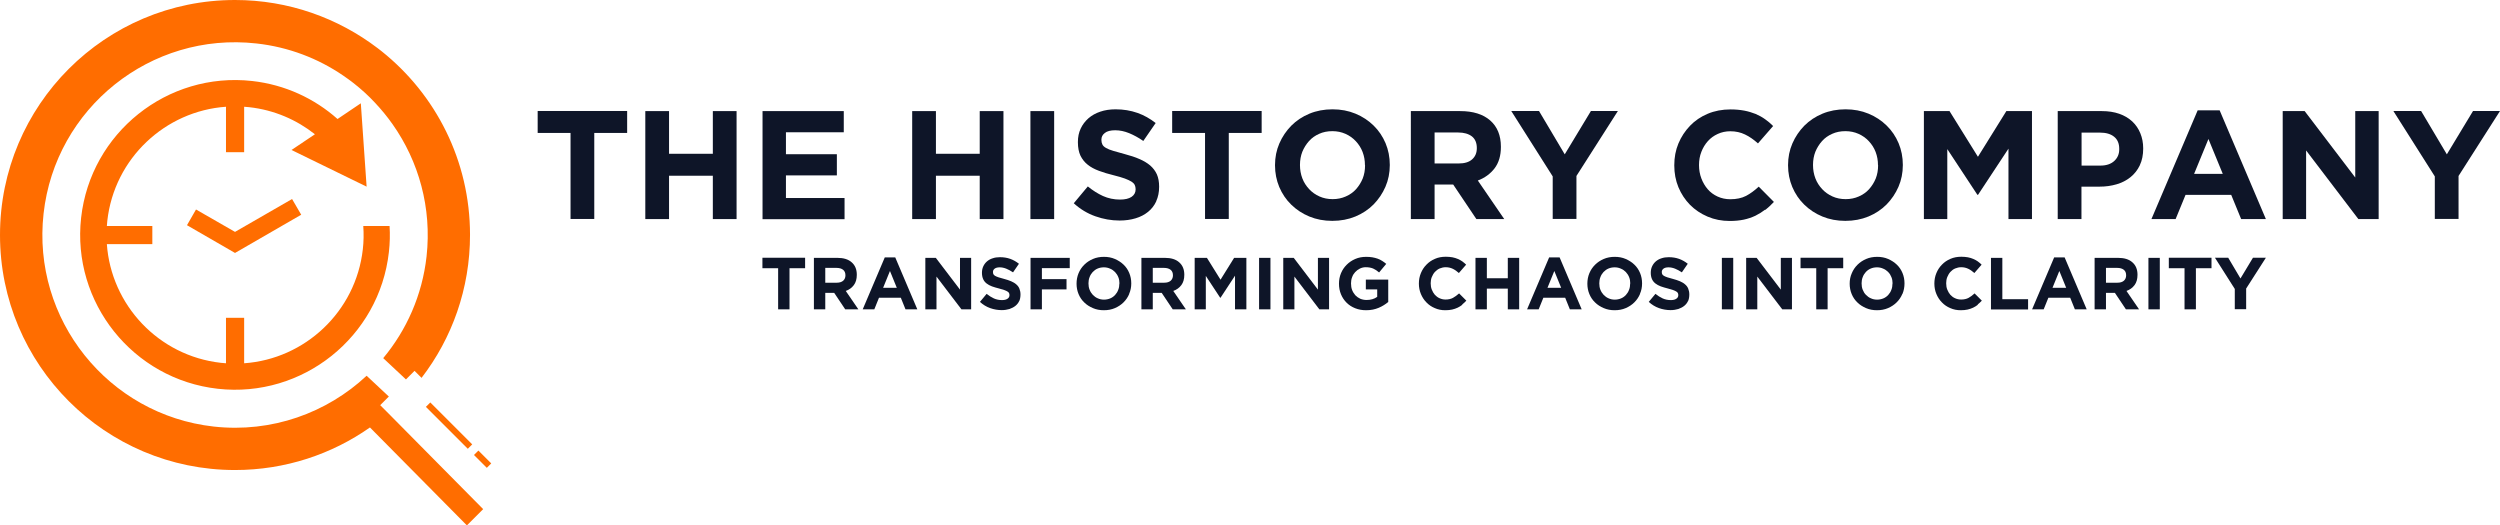 <?xml version="1.0" encoding="UTF-8"?><svg id="Layer_2" xmlns="http://www.w3.org/2000/svg" viewBox="0 0 224.35 47.14"><defs><style>.cls-1{fill:#ff6d00;}.cls-2{fill:#0e1528;}</style></defs><g id="Layer_1-2"><g><g><path class="cls-1" d="M34.9,35.59l-2-1.87c-3.56,3.33-8.51,5.14-13.72,4.56-9.48-1.06-16.33-9.63-15.27-19.11C4.96,9.69,13.53,2.84,23.01,3.9c2.9,.32,5.55,1.35,7.8,2.89,.31,.21,.62,.44,.92,.67,.7,.55,1.35,1.14,1.95,1.79,.56,.6,1.08,1.23,1.55,1.9,2.35,3.33,3.53,7.5,3.05,11.86-.39,3.49-1.8,6.62-3.89,9.13l2.04,1.91,.77-.77,.63,.63c2.73-3.55,4.35-8,4.35-12.83,0-6.67-3.09-12.61-7.92-16.47-.12-.1-.24-.19-.36-.28C30.34,1.62,25.9,0,21.09,0,9.44,0,0,9.44,0,21.09s9.44,21.09,21.09,21.09c4.51,0,8.69-1.42,12.11-3.82l8.7,8.79,1.46-1.46-8.52-8.61s0,0,0,0l-.72-.72,.77-.77Z"/><rect class="cls-1" x="43.03" y="40.4" width=".56" height="1.63" transform="translate(-16.46 42.69) rotate(-45)"/><rect class="cls-1" x="40.02" y="35.54" width=".56" height="5.32" transform="translate(-15.21 39.68) rotate(-45)"/><path class="cls-1" d="M34.96,20.28h-2.36c.05,.69,.04,1.39-.04,2.09-.63,5.61-5.21,9.85-10.65,10.23v-4.08h-1.63v4.08c-.15-.01-.31-.02-.46-.04-5.61-.63-9.85-5.21-10.23-10.65h4.08v-1.63h-4.08c.01-.15,.02-.31,.04-.47,.63-5.61,5.21-9.85,10.65-10.23v4.08h1.63v-4.08c.15,.01,.31,.02,.46,.04,2.24,.25,4.25,1.13,5.89,2.43l-2.1,1.41,6.74,3.29-.52-7.48-2.09,1.41c-2.07-1.84-4.71-3.08-7.66-3.41-7.61-.85-14.5,4.65-15.35,12.27-.85,7.61,4.65,14.5,12.27,15.35,7.61,.85,14.5-4.65,15.35-12.27,.09-.79,.11-1.58,.06-2.35Z"/><polygon class="cls-1" points="21.09 20.81 17.59 18.8 16.78 20.21 21.09 22.7 27.03 19.27 26.21 17.86 26.21 17.86 21.09 20.81"/></g><g><g><path class="cls-2" d="M53.33,11.93v7.72h-2.13v-7.72h-2.95v-1.97h8.03v1.97h-2.95Z"/><path class="cls-2" d="M63.97,19.66v-3.89h-3.93v3.89h-2.13V9.97h2.13v3.83h3.93v-3.83h2.13v9.69h-2.13Z"/><path class="cls-2" d="M68.43,19.66V9.97h7.29v1.9h-5.19v1.97h4.57v1.9h-4.57v2.03h5.26v1.9h-7.36Z"/><path class="cls-2" d="M87.92,19.66v-3.89h-3.93v3.89h-2.13V9.97h2.13v3.83h3.93v-3.83h2.13v9.69h-2.13Z"/><path class="cls-2" d="M92.47,19.66V9.97h2.13v9.69h-2.13Z"/><path class="cls-2" d="M103.76,18.07c-.17,.37-.42,.69-.73,.94-.31,.25-.68,.45-1.12,.58-.43,.13-.91,.2-1.44,.2-.74,0-1.46-.13-2.17-.38-.71-.25-1.36-.64-1.94-1.17l1.26-1.51c.44,.36,.9,.65,1.36,.86,.47,.21,.98,.32,1.53,.32,.44,0,.79-.08,1.03-.24,.24-.16,.37-.39,.37-.67v-.03c0-.14-.03-.26-.08-.37-.05-.11-.15-.21-.29-.3-.14-.09-.34-.18-.6-.28-.25-.09-.59-.19-.99-.29-.49-.12-.93-.25-1.33-.4-.4-.15-.74-.33-1.01-.55-.28-.22-.49-.49-.65-.81-.15-.32-.23-.72-.23-1.2v-.03c0-.44,.08-.84,.25-1.2,.16-.35,.4-.66,.69-.92,.3-.26,.65-.46,1.07-.6,.41-.14,.87-.21,1.37-.21,.71,0,1.36,.11,1.96,.32,.6,.21,1.14,.52,1.64,.91l-1.11,1.61c-.43-.3-.86-.53-1.27-.7-.42-.17-.83-.26-1.25-.26s-.73,.08-.93,.24c-.21,.16-.31,.36-.31,.6v.03c0,.16,.03,.29,.09,.41,.06,.12,.17,.22,.33,.31,.16,.09,.37,.18,.65,.26,.27,.08,.62,.18,1.03,.29,.49,.13,.93,.27,1.31,.44,.38,.16,.71,.36,.97,.58,.26,.23,.46,.49,.6,.8,.13,.3,.2,.67,.2,1.09v.03c0,.48-.09,.91-.26,1.28Z"/><path class="cls-2" d="M110.27,11.93v7.72h-2.13v-7.72h-2.95v-1.97h8.03v1.97h-2.95Z"/><path class="cls-2" d="M124.33,16.76c-.26,.6-.62,1.13-1.07,1.59-.46,.46-1,.82-1.63,1.08-.63,.26-1.32,.39-2.07,.39s-1.43-.13-2.06-.39-1.17-.62-1.63-1.07c-.46-.45-.81-.97-1.07-1.58-.25-.6-.38-1.25-.38-1.94v-.03c0-.69,.13-1.34,.39-1.94,.26-.6,.62-1.13,1.07-1.59,.46-.46,1-.82,1.63-1.08,.63-.26,1.32-.39,2.07-.39s1.43,.13,2.06,.39c.63,.26,1.17,.62,1.63,1.07,.46,.45,.81,.97,1.07,1.58,.25,.6,.38,1.25,.38,1.94v.03c0,.69-.13,1.34-.39,1.94Zm-1.84-1.94c0-.42-.07-.81-.21-1.18-.14-.37-.35-.69-.61-.97-.26-.28-.57-.5-.93-.66-.36-.16-.75-.24-1.18-.24s-.83,.08-1.18,.24c-.36,.16-.66,.37-.91,.65-.25,.28-.45,.6-.6,.96-.14,.36-.21,.75-.21,1.17v.03c0,.41,.07,.81,.21,1.18,.14,.37,.35,.69,.61,.97,.26,.28,.57,.5,.93,.66,.36,.16,.75,.24,1.18,.24s.82-.08,1.18-.24c.36-.16,.67-.37,.92-.65,.25-.28,.45-.6,.6-.96,.14-.36,.21-.75,.21-1.17v-.03Z"/><path class="cls-2" d="M132.49,19.66l-2.08-3.1h-1.67v3.1h-2.13V9.97h4.43c1.15,0,2.05,.28,2.69,.84,.64,.56,.96,1.35,.96,2.35v.03c0,.78-.19,1.42-.57,1.92-.38,.49-.88,.86-1.5,1.09l2.37,3.46h-2.49Zm.04-6.38c0-.46-.15-.81-.44-1.04-.3-.23-.71-.35-1.23-.35h-2.12v2.78h2.16c.53,0,.93-.12,1.21-.37,.28-.25,.42-.58,.42-1v-.03Z"/><path class="cls-2" d="M141.47,15.79v3.86h-2.13v-3.82l-3.72-5.87h2.49l2.31,3.89,2.35-3.89h2.42l-3.72,5.83Z"/><path class="cls-2" d="M158.41,18.81c-.27,.21-.56,.39-.88,.55-.32,.15-.67,.27-1.04,.35-.38,.08-.8,.12-1.27,.12-.71,0-1.37-.13-1.98-.39-.61-.26-1.13-.61-1.58-1.06-.44-.45-.79-.98-1.04-1.58-.25-.61-.37-1.26-.37-1.95v-.03c0-.69,.12-1.34,.37-1.94,.25-.6,.6-1.13,1.04-1.59,.44-.46,.97-.82,1.59-1.08,.62-.26,1.3-.39,2.05-.39,.45,0,.87,.04,1.24,.11,.37,.07,.71,.18,1.02,.3,.3,.13,.59,.29,.84,.47,.26,.18,.5,.39,.72,.61l-1.36,1.56c-.38-.34-.76-.61-1.16-.8-.39-.19-.83-.29-1.32-.29-.41,0-.78,.08-1.13,.24-.35,.16-.64,.37-.89,.65-.25,.28-.44,.6-.58,.96-.14,.36-.21,.75-.21,1.17v.03c0,.41,.07,.81,.21,1.18,.14,.37,.33,.69,.57,.97,.24,.28,.54,.5,.89,.66,.35,.16,.73,.24,1.14,.24,.55,0,1.02-.1,1.41-.3,.38-.2,.76-.48,1.14-.83l1.36,1.37c-.25,.27-.51,.51-.77,.72Z"/><path class="cls-2" d="M170.37,16.76c-.26,.6-.62,1.13-1.07,1.59-.46,.46-1,.82-1.63,1.08-.63,.26-1.32,.39-2.07,.39s-1.43-.13-2.06-.39-1.17-.62-1.63-1.07c-.46-.45-.81-.97-1.07-1.58-.25-.6-.38-1.25-.38-1.94v-.03c0-.69,.13-1.34,.39-1.94,.26-.6,.62-1.13,1.07-1.59,.46-.46,1-.82,1.63-1.08,.63-.26,1.32-.39,2.07-.39s1.43,.13,2.06,.39,1.17,.62,1.63,1.07c.46,.45,.81,.97,1.07,1.58,.25,.6,.38,1.25,.38,1.94v.03c0,.69-.13,1.34-.39,1.94Zm-1.84-1.94c0-.42-.07-.81-.21-1.18-.14-.37-.35-.69-.61-.97-.26-.28-.57-.5-.93-.66-.36-.16-.75-.24-1.18-.24s-.83,.08-1.18,.24c-.36,.16-.66,.37-.91,.65-.25,.28-.45,.6-.6,.96-.14,.36-.21,.75-.21,1.17v.03c0,.41,.07,.81,.21,1.18,.14,.37,.35,.69,.61,.97,.26,.28,.57,.5,.93,.66,.35,.16,.75,.24,1.18,.24s.82-.08,1.18-.24c.36-.16,.67-.37,.92-.65,.25-.28,.45-.6,.6-.96,.14-.36,.21-.75,.21-1.17v-.03Z"/><path class="cls-2" d="M180.24,19.66v-6.32l-2.73,4.14h-.06l-2.7-4.1v6.28h-2.1V9.97h2.3l2.55,4.1,2.55-4.1h2.3v9.69h-2.1Z"/><path class="cls-2" d="M192.03,14.83c-.2,.42-.48,.78-.84,1.07-.36,.29-.77,.5-1.25,.64-.48,.14-.99,.21-1.53,.21h-1.62v2.91h-2.13V9.97h3.96c.58,0,1.1,.08,1.56,.24,.46,.16,.84,.39,1.16,.68,.32,.3,.56,.65,.73,1.06,.17,.41,.26,.86,.26,1.36v.03c0,.56-.1,1.06-.3,1.48Zm-1.85-1.47c0-.48-.15-.84-.46-1.09-.31-.25-.73-.37-1.27-.37h-1.65v2.96h1.69c.53,0,.95-.14,1.25-.42,.3-.28,.44-.63,.44-1.04v-.03Z"/><path class="cls-2" d="M201.12,19.66l-.89-2.17h-4.1l-.89,2.17h-2.17l4.15-9.76h1.97l4.15,9.76h-2.23Zm-2.93-7.2l-1.29,3.14h2.57l-1.29-3.14Z"/><path class="cls-2" d="M211.64,19.66l-4.69-6.16v6.16h-2.1V9.97h1.97l4.54,5.96v-5.96h2.1v9.69h-1.81Z"/><path class="cls-2" d="M220.63,15.79v3.86h-2.13v-3.82l-3.72-5.87h2.49l2.31,3.89,2.35-3.89h2.42l-3.72,5.83Z"/></g><g><path class="cls-2" d="M70.85,24.07v3.69h-1.02v-3.69h-1.41v-.94h3.83v.94h-1.41Z"/><path class="cls-2" d="M75.85,27.76l-.99-1.48h-.8v1.48h-1.02v-4.62h2.11c.55,0,.98,.13,1.28,.4,.31,.27,.46,.64,.46,1.12h0c0,.39-.09,.69-.27,.93-.18,.24-.42,.41-.72,.52l1.13,1.65h-1.19Zm.02-3.05c0-.22-.07-.39-.21-.5-.14-.11-.34-.17-.59-.17h-1.01v1.33h1.03c.25,0,.44-.06,.58-.18,.13-.12,.2-.28,.2-.48h0Z"/><path class="cls-2" d="M81.26,27.76l-.42-1.04h-1.96l-.42,1.04h-1.04l1.98-4.66h.94l1.98,4.66h-1.06Zm-1.4-3.43l-.61,1.5h1.23l-.61-1.5Z"/><path class="cls-2" d="M86.28,27.76l-2.24-2.94v2.94h-1v-4.62h.94l2.17,2.85v-2.85h1v4.62h-.87Z"/><path class="cls-2" d="M91.47,27c-.08,.18-.2,.33-.35,.45-.15,.12-.33,.21-.53,.28-.21,.06-.43,.1-.69,.1-.35,0-.7-.06-1.04-.18-.34-.12-.65-.31-.92-.56l.6-.72c.21,.17,.43,.31,.65,.41,.22,.1,.47,.15,.73,.15,.21,0,.38-.04,.49-.12,.12-.08,.18-.18,.18-.32h0c0-.08-.01-.14-.04-.19-.02-.05-.07-.1-.14-.14-.07-.04-.16-.09-.28-.13-.12-.04-.28-.09-.47-.14-.23-.06-.45-.12-.64-.19-.19-.07-.35-.16-.48-.26-.13-.1-.24-.23-.31-.39-.07-.15-.11-.35-.11-.57h0c0-.22,.04-.41,.12-.58,.08-.17,.19-.32,.33-.44,.14-.12,.31-.22,.51-.28,.2-.07,.41-.1,.65-.1,.34,0,.65,.05,.93,.15,.28,.1,.54,.25,.78,.44l-.53,.77c-.21-.14-.41-.25-.61-.33-.2-.08-.4-.12-.59-.12s-.35,.04-.45,.12c-.1,.08-.15,.17-.15,.29h0c0,.09,.01,.15,.04,.21,.03,.06,.08,.1,.16,.15,.08,.04,.18,.09,.31,.13,.13,.04,.29,.09,.49,.14,.23,.06,.44,.13,.63,.21,.18,.08,.34,.17,.46,.28,.13,.11,.22,.23,.28,.38,.06,.15,.1,.32,.1,.52h0c0,.24-.04,.45-.12,.62Z"/><path class="cls-2" d="M93.5,24.05v1h2.21v.92h-2.21v1.79h-1.02v-4.62h3.52v.92h-2.5Z"/><path class="cls-2" d="M101.34,26.37c-.12,.29-.29,.54-.51,.76-.22,.22-.48,.39-.78,.52-.3,.13-.63,.19-.99,.19s-.68-.06-.98-.19c-.3-.13-.56-.29-.78-.51-.22-.21-.39-.46-.51-.75-.12-.29-.18-.6-.18-.93h0c0-.34,.06-.65,.18-.94,.12-.29,.29-.54,.51-.76s.48-.39,.78-.52c.3-.13,.63-.19,.99-.19s.68,.06,.98,.19c.3,.13,.56,.3,.78,.51,.22,.21,.39,.46,.51,.75,.12,.29,.18,.6,.18,.93h0c0,.34-.06,.65-.19,.94Zm-.88-.93c0-.2-.03-.39-.1-.56-.07-.18-.17-.33-.29-.46-.13-.13-.27-.24-.45-.31-.17-.08-.36-.12-.56-.12s-.4,.04-.56,.11c-.17,.07-.31,.18-.44,.31-.12,.13-.22,.29-.28,.46-.07,.17-.1,.36-.1,.56h0c0,.21,.03,.4,.1,.57,.07,.18,.17,.33,.29,.46,.13,.13,.27,.24,.44,.31,.17,.08,.36,.12,.56,.12s.39-.04,.56-.11c.17-.07,.32-.18,.44-.31,.12-.13,.22-.29,.28-.46,.07-.17,.1-.36,.1-.56h0Z"/><path class="cls-2" d="M105.24,27.76l-.99-1.48h-.8v1.48h-1.02v-4.62h2.11c.55,0,.98,.13,1.28,.4,.31,.27,.46,.64,.46,1.12h0c0,.39-.09,.69-.27,.93-.18,.24-.42,.41-.72,.52l1.13,1.65h-1.19Zm.02-3.05c0-.22-.07-.39-.21-.5-.14-.11-.34-.17-.59-.17h-1.01v1.33h1.03c.25,0,.44-.06,.58-.18,.13-.12,.2-.28,.2-.48h0Z"/><path class="cls-2" d="M110.83,27.76v-3.02l-1.3,1.98h-.03l-1.29-1.96v3h-1v-4.62h1.1l1.22,1.96,1.22-1.96h1.1v4.62h-1Z"/><path class="cls-2" d="M112.99,27.76v-4.62h1.02v4.62h-1.02Z"/><path class="cls-2" d="M118.4,27.76l-2.24-2.94v2.94h-1v-4.62h.94l2.17,2.85v-2.85h1v4.62h-.87Z"/><path class="cls-2" d="M123.73,27.62c-.33,.14-.7,.22-1.13,.22-.36,0-.69-.06-.99-.18-.3-.12-.55-.28-.77-.5-.21-.21-.38-.46-.5-.75-.12-.29-.18-.61-.18-.95h0c0-.34,.06-.65,.18-.94,.12-.29,.29-.54,.51-.76,.22-.22,.47-.39,.77-.52,.3-.13,.62-.19,.97-.19,.21,0,.39,.01,.56,.04,.17,.03,.33,.07,.47,.12,.15,.05,.28,.12,.41,.2,.13,.08,.25,.17,.37,.27l-.64,.77c-.09-.07-.18-.14-.26-.2-.09-.06-.18-.11-.27-.15-.09-.04-.2-.07-.31-.09s-.23-.03-.36-.03c-.18,0-.36,.04-.52,.12-.16,.08-.3,.18-.42,.31-.12,.13-.22,.28-.28,.46-.07,.17-.1,.36-.1,.56h0c0,.23,.03,.42,.1,.6,.07,.18,.17,.33,.29,.47,.13,.13,.27,.23,.44,.31,.17,.07,.36,.11,.56,.11,.38,0,.7-.09,.96-.28v-.67h-1.02v-.88h2.01v2.01c-.24,.2-.52,.38-.85,.52Z"/><path class="cls-2" d="M131.23,27.35c-.13,.1-.27,.19-.42,.26-.15,.07-.32,.13-.5,.17-.18,.04-.38,.06-.61,.06-.34,0-.65-.06-.94-.19-.29-.12-.54-.29-.75-.51-.21-.21-.38-.47-.5-.76-.12-.29-.18-.6-.18-.93h0c0-.34,.06-.65,.18-.94,.12-.29,.28-.54,.5-.76,.21-.22,.46-.39,.76-.52,.29-.13,.62-.19,.98-.19,.22,0,.41,.02,.59,.05,.18,.04,.34,.08,.49,.15,.15,.06,.28,.14,.4,.22,.12,.09,.24,.19,.34,.29l-.65,.75c-.18-.16-.36-.29-.55-.38-.19-.09-.4-.14-.63-.14-.19,0-.37,.04-.54,.11-.16,.07-.31,.18-.43,.31-.12,.13-.21,.29-.28,.46-.07,.17-.1,.36-.1,.56h0c0,.21,.03,.4,.1,.57,.07,.18,.16,.33,.27,.46,.12,.13,.26,.24,.42,.31,.17,.08,.35,.12,.54,.12,.26,0,.49-.05,.67-.15,.18-.1,.36-.23,.55-.4l.65,.65c-.12,.13-.24,.24-.37,.34Z"/><path class="cls-2" d="M135.31,27.76v-1.86h-1.88v1.86h-1.02v-4.62h1.02v1.83h1.88v-1.83h1.02v4.62h-1.02Z"/><path class="cls-2" d="M140.88,27.76l-.42-1.04h-1.96l-.42,1.04h-1.04l1.98-4.66h.94l1.98,4.66h-1.06Zm-1.4-3.43l-.61,1.5h1.23l-.61-1.5Z"/><path class="cls-2" d="M147.18,26.37c-.12,.29-.29,.54-.51,.76-.22,.22-.48,.39-.78,.52-.3,.13-.63,.19-.99,.19s-.68-.06-.98-.19c-.3-.13-.56-.29-.78-.51-.22-.21-.39-.46-.51-.75-.12-.29-.18-.6-.18-.93h0c0-.34,.06-.65,.18-.94,.12-.29,.29-.54,.51-.76s.48-.39,.78-.52c.3-.13,.63-.19,.99-.19s.68,.06,.98,.19c.3,.13,.56,.3,.78,.51,.22,.21,.39,.46,.51,.75,.12,.29,.18,.6,.18,.93h0c0,.34-.06,.65-.19,.94Zm-.88-.93c0-.2-.03-.39-.1-.56-.07-.18-.17-.33-.29-.46-.13-.13-.27-.24-.45-.31-.17-.08-.36-.12-.56-.12s-.4,.04-.56,.11c-.17,.07-.31,.18-.44,.31-.12,.13-.22,.29-.28,.46-.07,.17-.1,.36-.1,.56h0c0,.21,.03,.4,.1,.57,.07,.18,.17,.33,.29,.46,.13,.13,.27,.24,.44,.31,.17,.08,.36,.12,.56,.12s.39-.04,.56-.11c.17-.07,.32-.18,.44-.31,.12-.13,.22-.29,.28-.46,.07-.17,.1-.36,.1-.56h0Z"/><path class="cls-2" d="M151.49,27c-.08,.18-.2,.33-.35,.45-.15,.12-.33,.21-.53,.28-.21,.06-.43,.1-.69,.1-.35,0-.7-.06-1.04-.18-.34-.12-.65-.31-.92-.56l.6-.72c.21,.17,.43,.31,.65,.41,.22,.1,.47,.15,.73,.15,.21,0,.38-.04,.49-.12,.12-.08,.18-.18,.18-.32h0c0-.08-.01-.14-.04-.19-.02-.05-.07-.1-.14-.14-.07-.04-.16-.09-.28-.13-.12-.04-.28-.09-.47-.14-.23-.06-.45-.12-.64-.19-.19-.07-.35-.16-.48-.26-.13-.1-.24-.23-.31-.39-.07-.15-.11-.35-.11-.57h0c0-.22,.04-.41,.12-.58,.08-.17,.19-.32,.33-.44,.14-.12,.31-.22,.51-.28,.2-.07,.42-.1,.65-.1,.34,0,.65,.05,.93,.15,.28,.1,.54,.25,.78,.44l-.53,.77c-.21-.14-.41-.25-.61-.33-.2-.08-.4-.12-.59-.12s-.35,.04-.45,.12c-.1,.08-.15,.17-.15,.29h0c0,.09,.01,.15,.04,.21,.03,.06,.08,.1,.16,.15,.08,.04,.18,.09,.31,.13,.13,.04,.29,.09,.49,.14,.23,.06,.44,.13,.63,.21,.18,.08,.34,.17,.46,.28,.13,.11,.22,.23,.28,.38,.06,.15,.1,.32,.1,.52h0c0,.24-.04,.45-.12,.62Z"/><path class="cls-2" d="M154.52,27.76v-4.62h1.02v4.62h-1.02Z"/><path class="cls-2" d="M159.94,27.76l-2.24-2.94v2.94h-1v-4.62h.94l2.17,2.85v-2.85h1v4.62h-.87Z"/><path class="cls-2" d="M164.01,24.07v3.69h-1.02v-3.69h-1.41v-.94h3.83v.94h-1.41Z"/><path class="cls-2" d="M170.72,26.37c-.12,.29-.29,.54-.51,.76-.22,.22-.48,.39-.78,.52-.3,.13-.63,.19-.99,.19s-.68-.06-.98-.19c-.3-.13-.56-.29-.78-.51-.22-.21-.39-.46-.51-.75-.12-.29-.18-.6-.18-.93h0c0-.34,.06-.65,.19-.94,.12-.29,.29-.54,.51-.76,.22-.22,.48-.39,.78-.52,.3-.13,.63-.19,.99-.19s.68,.06,.98,.19c.3,.13,.56,.3,.78,.51,.22,.21,.39,.46,.51,.75,.12,.29,.18,.6,.18,.93h0c0,.34-.06,.65-.18,.94Zm-.88-.93c0-.2-.03-.39-.1-.56-.07-.18-.16-.33-.29-.46-.13-.13-.27-.24-.45-.31-.17-.08-.36-.12-.56-.12s-.4,.04-.56,.11c-.17,.07-.32,.18-.44,.31-.12,.13-.22,.29-.28,.46-.07,.17-.1,.36-.1,.56h0c0,.21,.03,.4,.1,.57,.07,.18,.16,.33,.29,.46,.13,.13,.27,.24,.44,.31,.17,.08,.36,.12,.56,.12s.39-.04,.56-.11c.17-.07,.32-.18,.44-.31,.12-.13,.22-.29,.28-.46,.07-.17,.1-.36,.1-.56h0Z"/><path class="cls-2" d="M177.49,27.35c-.13,.1-.27,.19-.42,.26-.15,.07-.32,.13-.5,.17-.18,.04-.38,.06-.61,.06-.34,0-.65-.06-.94-.19-.29-.12-.54-.29-.75-.51-.21-.21-.38-.47-.5-.76-.12-.29-.18-.6-.18-.93h0c0-.34,.06-.65,.18-.94,.12-.29,.28-.54,.5-.76,.21-.22,.46-.39,.76-.52,.3-.13,.62-.19,.98-.19,.22,0,.41,.02,.59,.05,.18,.04,.34,.08,.49,.15,.15,.06,.28,.14,.4,.22,.12,.09,.24,.19,.34,.29l-.65,.75c-.18-.16-.36-.29-.55-.38-.19-.09-.4-.14-.63-.14-.19,0-.37,.04-.54,.11-.17,.07-.31,.18-.43,.31-.12,.13-.21,.29-.28,.46-.07,.17-.1,.36-.1,.56h0c0,.21,.03,.4,.1,.57,.07,.18,.16,.33,.27,.46,.12,.13,.26,.24,.42,.31,.17,.08,.35,.12,.55,.12,.26,0,.49-.05,.67-.15,.18-.1,.36-.23,.54-.4l.65,.65c-.12,.13-.24,.24-.37,.34Z"/><path class="cls-2" d="M178.67,27.76v-4.62h1.02v3.71h2.31v.92h-3.32Z"/><path class="cls-2" d="M186.2,27.76l-.42-1.04h-1.96l-.42,1.04h-1.04l1.98-4.66h.94l1.98,4.66h-1.06Zm-1.4-3.43l-.61,1.5h1.23l-.61-1.5Z"/><path class="cls-2" d="M190.78,27.76l-.99-1.48h-.8v1.48h-1.02v-4.62h2.11c.55,0,.98,.13,1.28,.4,.31,.27,.46,.64,.46,1.12h0c0,.39-.09,.69-.27,.93-.18,.24-.42,.41-.72,.52l1.13,1.65h-1.19Zm.02-3.05c0-.22-.07-.39-.21-.5-.14-.11-.34-.17-.59-.17h-1.01v1.33h1.03c.25,0,.44-.06,.58-.18,.13-.12,.2-.28,.2-.48h0Z"/><path class="cls-2" d="M192.8,27.76v-4.62h1.02v4.62h-1.02Z"/><path class="cls-2" d="M197.06,24.07v3.69h-1.02v-3.69h-1.41v-.94h3.83v.94h-1.41Z"/><path class="cls-2" d="M201.57,25.91v1.84h-1.02v-1.82l-1.78-2.8h1.19l1.1,1.86,1.12-1.86h1.16l-1.78,2.78Z"/></g></g></g></g></svg>